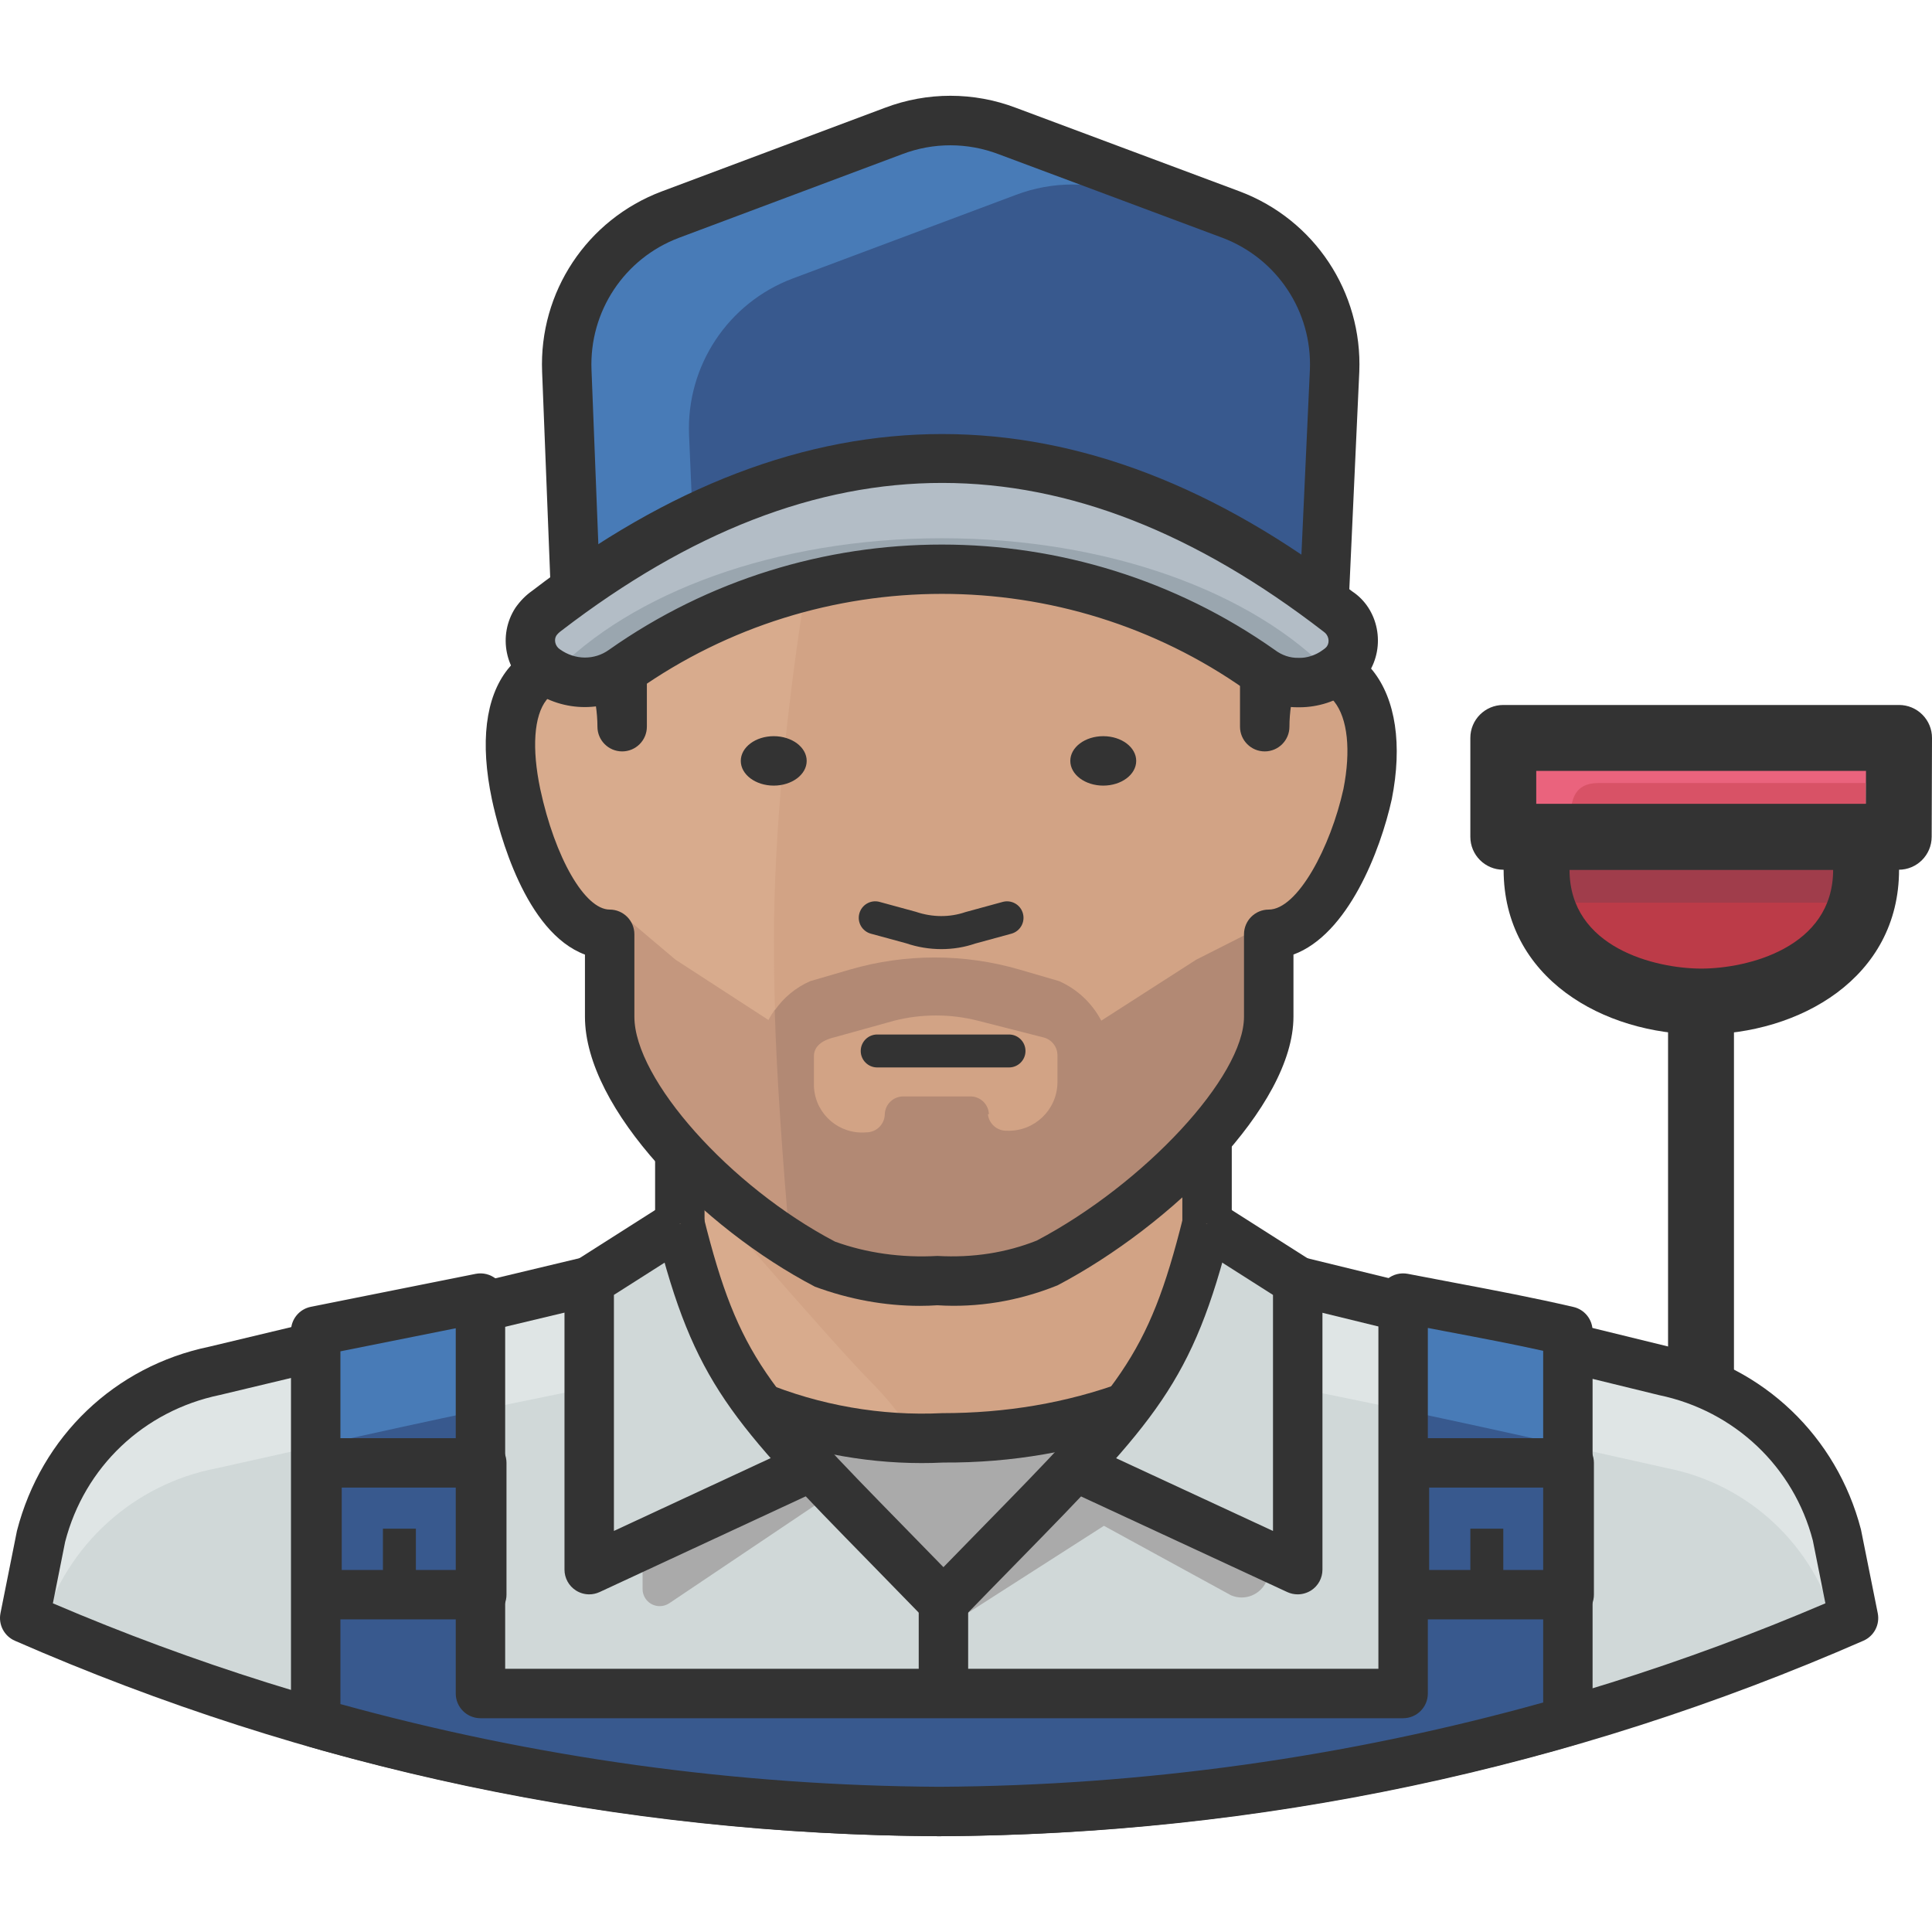 <?xml version="1.0" encoding="iso-8859-1"?>
<!-- Generator: Adobe Illustrator 19.0.0, SVG Export Plug-In . SVG Version: 6.00 Build 0)  -->
<svg version="1.1" id="Capa_1" xmlns="http://www.w3.org/2000/svg" xmlns:xlink="http://www.w3.org/1999/xlink" x="0px" y="0px"
	 viewBox="0 0 512.005 512.005" style="enable-background:new 0 0 512.005 512.005;" xml:space="preserve">
<path style="fill:#BC3B48;" d="M407.212,221.758v8.733c0,26.198,26.198,34.931,43.664,34.931s43.664-8.733,43.664-34.931v-8.733
	H407.212z"/>
<path style="fill:#A03D4B;" d="M407.212,230.491c-0.017,2.943,0.332,5.877,1.048,8.733h85.144c0.716-2.856,1.065-5.79,1.048-8.733
	v-8.733h-87.327L407.212,230.491z"/>
<g>
	<rect x="442.056" y="265.422" style="fill:#333333;" width="17.465" height="113.525"/>
	<path style="fill:#333333;" d="M450.876,274.155c-26.032,0-52.396-14.994-52.396-43.664v-8.733c0-4.82,3.904-8.733,8.733-8.733
		h87.327c4.829,0,8.733,3.912,8.733,8.733v8.733C503.272,259.152,476.908,274.155,450.876,274.155z M415.945,230.491
		c0,20.723,22.845,26.198,34.931,26.198s34.931-5.475,34.931-26.198H415.945z"/>
</g>
<rect x="398.392" y="195.56" style="fill:#D85266;" width="96.147" height="26.198"/>
<path style="fill:#EA637D;" d="M423.543,207.524h80.254V195.56H399.004v26.198h17.465
	C415.858,214.335,415.77,207.524,423.543,207.524z"/>
<path style="fill:#333333;" d="M503.185,230.491H398.392c-4.829,0-8.733-3.912-8.733-8.733V195.56c0-4.82,3.904-8.733,8.733-8.733
	h104.88c2.323,0,4.55,0.926,6.183,2.567c1.642,1.642,2.559,3.869,2.55,6.191l-0.087,26.198
	C511.9,226.596,507.997,230.491,503.185,230.491z M407.125,213.026h87.354l0.035-8.733h-87.388V213.026z"/>
<path style="fill:#DFE5E5;" d="M487.204,406.979c-5.126-22.146-22.757-39.236-45.061-43.664c-192.12-42.965-192.12-42.965-384.24,0
	c-22.696,4.279-40.869,21.299-46.633,43.664l-4.366,21.832c76.324,33.403,158.674,50.842,241.984,51.261
	c83.433-0.367,165.896-17.815,242.333-51.261L487.204,406.979z"/>
<path style="fill:#D0D8D8;" d="M248.888,480.072c81.669-0.55,162.42-17.23,237.618-49.078
	c-5.659-21.369-23.019-37.647-44.712-41.917c-192.12-42.965-192.12-42.965-384.24,0c-22.076,4.174-39.952,20.365-46.283,41.917
	C86.459,462.886,167.219,479.566,248.888,480.072z"/>
<path style="fill:#D8AB8D;" d="M180.161,324.281c10.916,43.664,20.435,49.427,69.862,100.426
	c49.427-50.999,58.946-56.763,69.862-100.426v-26.198H180.161L180.161,324.281z"/>
<path style="fill:#D2A385;" d="M180.161,308.998c0,0,40.695,47.244,50.213,56.763s19.649,24.015,19.649,37.114v21.832
	c49.427-50.999,58.946-56.763,69.862-100.426v-26.198H180.161L180.161,308.998z"/>
<path style="fill:#AAAAAA;" d="M201.818,373.271c9.868,12.837,24.364,26.897,48.205,51.436
	c21.308-22.006,34.931-35.542,44.974-47.331l5.24-5.065c-16.068,5.938-33.08,8.899-50.213,8.733
	C233.597,381.672,217.214,379.026,201.818,373.271z"/>
<path style="fill:#333333;" d="M244.242,387.733c-15.85,0-32.058-3.196-46.938-9.361l5.013-12.104
	c14.898,6.165,31.272,9.021,47.384,8.235c16.784,0,32.887-2.655,48.266-8.331l4.541,12.278c-16.872,6.235-34.355,9.248-52.545,9.143
	C248.067,387.689,246.155,387.733,244.242,387.733z"/>
<g>
	<path style="fill:#AAAAAA;" d="M318.75,329.346c-10.479,39.123-21.133,46.371-68.552,95.361l5.676,3.144l36.677-23.491
		l33.708,18.426c3.642,1.546,7.842-0.157,9.388-3.799c0.358-0.847,0.55-1.747,0.568-2.663v-65.059L318.75,329.346z"/>
	<path style="fill:#AAAAAA;" d="M184.178,338.864v-0.524l-13.885,12.924v69.862c0.009,2.506,2.043,4.532,4.558,4.524
		c0.899,0,1.773-0.271,2.515-0.768l43.664-29.342C200.247,373.358,191.427,361.919,184.178,338.864z"/>
</g>
<path style="fill:#333333;" d="M248.914,486.622c-84.891-0.384-167.293-17.815-244.988-51.811c-2.821-1.24-4.401-4.27-3.799-7.292
	l4.366-21.832c6.462-25.054,25.954-43.611,50.938-48.79l99.186-23.709l3.048,12.741l-99.378,23.753
	c-20.251,4.192-35.9,19.107-41.026,38.931l-3.249,16.287c74.621,31.892,153.626,48.248,234.902,48.615
	c81.206-0.367,160.211-16.723,234.841-48.615l-3.327-16.636c-5.056-19.465-20.705-34.372-40.756-38.538l-97.335-23.805l3.1-12.724
	l97.108,23.753c24.749,5.144,44.223,23.701,50.632,48.379l4.454,22.19c0.603,3.022-0.969,6.052-3.799,7.292
	C416.146,468.807,333.744,486.238,248.914,486.622z"/>
<path style="fill:#D0D8D8;" d="M180.161,324.281l-24.015,15.282v76.411l58.859-27.333
	C196.963,371.341,184.781,348.837,180.161,324.281z"/>
<path style="fill:#487BB7;" d="M127.678,344.017c-13.274,2.794-27.595,5.152-43.664,8.733v103.832
	c54.108,14.715,109.849,22.574,165.922,23.404c56.09-0.961,111.831-8.969,165.922-23.84V352.749
	c-15.806-3.493-30.39-6.026-43.664-8.733v104.793H127.678L127.678,344.017z"/>
<path style="fill:#38598E;" d="M248.888,480.072c56.37-0.306,112.443-8.357,166.621-23.928v-72.918
	c-15.894-3.58-30.303-6.724-43.664-9.519v75.102H127.328v-75.101c-13.274,2.794-27.77,5.938-43.664,9.519v73.355
	C137.423,471.864,193.007,479.758,248.888,480.072z"/>
<g>
	<path style="fill:#333333;" d="M248.888,486.622c-0.009,0-0.026,0-0.035,0c-56.466-0.306-112.644-8.296-166.979-23.744
		c-2.812-0.803-4.759-3.38-4.759-6.305V352.74c0-3.118,2.201-5.807,5.266-6.419l43.664-8.733c1.93-0.384,3.921,0.122,5.44,1.354
		c1.52,1.249,2.393,3.1,2.393,5.065v98.243h231.417v-98.243c0-1.956,0.873-3.807,2.375-5.048c1.502-1.24,3.476-1.738,5.406-1.38
		l12.165,2.323c11.719,2.218,20.976,3.973,31.743,6.462c2.969,0.681,5.074,3.336,5.074,6.375v103.396
		c0,2.917-1.939,5.493-4.742,6.296c-54.754,15.736-111.412,23.875-168.393,24.19C248.914,486.622,248.905,486.622,248.888,486.622z
		 M90.214,451.604c51.689,14.252,105.055,21.622,158.674,21.919c54.125-0.297,107.954-7.816,160.071-22.338V357.98
		c-8.392-1.851-16.112-3.31-26.155-5.213l-4.41-0.847v96.881c0,3.615-2.934,6.55-6.55,6.55H127.328c-3.615,0-6.55-2.934-6.55-6.55
		v-96.794l-30.565,6.113L90.214,451.604L90.214,451.604z"/>
	<path style="fill:#333333;" d="M156.146,422.524c-1.231,0-2.454-0.349-3.519-1.03c-1.886-1.205-3.03-3.283-3.03-5.519v-76.411
		c0-2.244,1.144-4.323,3.03-5.528l24.015-15.282l7.039,11.056l-20.985,13.352v62.553l49.55-23.02l5.519,11.885l-58.859,27.333
		C158.024,422.323,157.081,422.524,156.146,422.524z"/>
</g>
<path style="fill:#D0D8D8;" d="M319.885,324.281l24.015,15.282v76.411l-58.946-27.333
	C303.048,371.367,315.265,348.854,319.885,324.281z"/>
<g>
	<path style="fill:#333333;" d="M343.9,422.524c-0.934,0-1.878-0.201-2.751-0.603l-58.946-27.333l5.51-11.885l49.646,23.02v-62.553
		l-20.976-13.352l7.03-11.056l24.015,15.282c1.895,1.205,3.039,3.284,3.039,5.528v76.411c0,2.236-1.144,4.314-3.03,5.519
		C346.354,422.174,345.131,422.524,343.9,422.524z"/>
	<rect x="173.612" y="298.056" style="fill:#333333;" width="13.099" height="26.198"/>
	<rect x="313.335" y="298.056" style="fill:#333333;" width="13.099" height="26.198"/>
	<path style="fill:#333333;" d="M250.023,434.121l-4.707-4.864c-5.379-5.545-10.287-10.558-14.767-15.143
		c-36.721-37.533-46.58-47.62-56.745-88.244l12.706-3.17c9.292,37.184,16.898,44.939,53.401,82.262
		c3.153,3.222,6.523,6.663,10.113,10.357c3.589-3.685,6.943-7.117,10.095-10.34c36.52-37.324,44.118-45.096,53.409-82.28
		l12.706,3.17c-10.156,40.633-20.033,50.728-56.754,88.262c-4.48,4.576-9.388,9.589-14.758,15.125L250.023,434.121z"/>
	<rect x="243.474" y="424.707" style="fill:#333333;" width="13.099" height="24.102"/>
</g>
<path style="fill:#D8AB8D;" d="M344.948,175.562V153.73c0-55.54-28.818-93.964-96.06-93.964s-96.06,38.424-96.06,93.964v21.832
	c-16.767,0.437-19.998,16.243-16.068,34.931c3.318,15.457,11.702,37.114,24.801,37.114v21.832c0,19.998,27.683,50.213,56.675,65.408
	c9.763,3.615,20.173,5.161,30.565,4.541c9.676,0.611,19.378-0.943,28.381-4.541c28.905-15.195,59.033-45.41,59.033-65.408v-21.832
	c13.099,0,22.792-21.657,26.198-37.114C366.081,191.892,361.54,175.999,344.948,175.562z"/>
<path style="fill:#C4977E;" d="M336.215,265.509v-16.854l-4.541-1.747l-14.671,7.423l-25.15,16.156
	c-2.436-4.655-6.375-8.348-11.178-10.479l-10.479-3.056c-14.688-4.279-30.285-4.279-44.974,0l-10.479,3.056
	c-4.759,2.07-8.672,5.702-11.091,10.305l-24.626-15.981l-12.924-10.916l-5.589,4.279h0.873v17.465
	c0,20.173,28.731,53.968,57.723,69.338c9.431,3.598,19.526,5.144,29.604,4.541c10.078,0.594,20.173-0.952,29.604-4.541
	C307.485,319.565,336.215,285.769,336.215,265.509z M280.413,287.341c-0.14,7.135-6.043,12.811-13.178,12.671
	c-0.061,0-0.122,0-0.183-0.009l0,0c-2.698,0.096-4.969-2.009-5.065-4.707c0,0,0,0,0-0.009l0,0c-0.096-2.698-2.358-4.812-5.056-4.716
	c0,0,0,0-0.009,0h-17.465c-2.698-0.096-4.969,2.009-5.065,4.707c0,0,0,0,0,0.009l0,0c-0.044,2.698-2.279,4.847-4.978,4.803l0,0l0,0
	c-7.021,0.541-13.151-4.716-13.684-11.737c-0.009-0.131-0.017-0.262-0.026-0.402v-8.034c0-2.183,1.485-4.104,5.589-5.065
	l15.719-4.366c7.248-1.834,14.846-1.834,22.094,0l17.465,4.454c2.122,0.55,3.624,2.436,3.668,4.628L280.413,287.341z"/>
<path style="fill:#D2A385;" d="M344.948,175.562V153.73c0-55.54-28.818-93.964-96.06-93.964c-5.327,0-10.217,0-15.02,0.786
	c-17.029,63.574-29.517,137.89-28.731,193.867c0,18.077,1.921,47.244,4.366,75.363c2.821,1.834,5.737,3.528,8.733,5.065
	c9.763,3.615,20.173,5.161,30.565,4.541c9.676,0.611,19.378-0.943,28.381-4.541c28.905-15.195,59.033-45.41,59.033-65.408v-21.832
	c13.099,0,22.792-21.657,26.198-37.114C366.081,191.892,361.54,175.999,344.948,175.562z"/>
<path style="fill:#B28974;" d="M270.807,337.205c2.183-0.533,4.297-1.327,6.288-2.358c9.292-4.934,18.068-10.785,26.198-17.465
	c18.688-16.767,32.922-37.638,32.922-51.872v-16.854l-4.541-1.747l-14.671,7.423l-25.15,16.156
	c-2.436-4.655-6.375-8.348-11.178-10.479l-10.479-3.056c-14.688-4.279-30.285-4.279-44.974,0l-10.479,3.056
	c-3.807,1.659-7.074,4.349-9.431,7.772c0.524,17.465,2.096,39.647,4.017,61.653c3.153,2.131,6.419,4.078,9.781,5.851
	c5.624,2.131,11.492,3.545,17.465,4.192c4.366,0,8.733,0,12.138,0c6.707,0.122,13.413-0.463,19.998-1.747L270.807,337.205z
	 M262.074,295.288L262.074,295.288c-0.096-2.698-2.358-4.812-5.056-4.716c0,0,0,0-0.009,0h-17.465
	c-2.698-0.096-4.969,2.009-5.065,4.707c0,0,0,0,0,0.009l0,0c-0.044,2.698-2.279,4.847-4.978,4.803l0,0l0,0
	c-7.021,0.585-13.178-4.628-13.763-11.641c-0.017-0.166-0.026-0.332-0.035-0.498v-8.034c0-2.183,1.485-4.104,5.589-5.065
	l15.719-4.366c7.248-1.834,14.846-1.834,22.094,0l17.465,4.454c2.122,0.55,3.624,2.436,3.668,4.628v7.423
	c-0.14,7.135-6.043,12.811-13.178,12.671c-0.061,0-0.122,0-0.183-0.009l0,0c-2.576,0.105-4.794-1.808-5.065-4.366H262.074z"/>
<g>
	<ellipse style="fill:#333333;" cx="205.05" cy="201.647" rx="8.733" ry="6.55"/>
	<path style="fill:#333333;" d="M243.727,346.069c-9.161,0-18.644-1.703-27.761-5.082c-29.709-15.509-60.946-47.052-60.946-71.547
		v-16.461c-15.841-5.895-22.766-32.32-24.652-41.114c-3.179-15.099-1.729-27.01,4.174-34.477c2.201-2.786,5.886-6.008,11.754-7.519
		v-16.147c0-64.814,36.442-100.514,102.61-100.514s102.61,35.699,102.61,100.514v16.147c4.969,1.275,9.152,3.93,12.287,7.851
		c6.078,7.606,7.877,19.692,5.048,34.031c-3.048,13.85-11.658,35.909-26.067,41.218v16.461c0,23.674-32.46,55.392-62.535,71.207
		c-10.462,4.218-21.255,5.947-31.84,5.275C246.844,346.016,245.29,346.069,243.727,346.069z M248.888,66.307
		c-73.984,0-89.51,47.541-89.51,87.415v21.832c0,3.554-2.829,6.453-6.375,6.55c-3.781,0.096-6.462,1.214-8.191,3.406
		c-3.31,4.192-3.912,12.802-1.633,23.631c3.904,18.182,11.815,31.909,18.391,31.909c3.615,0,6.55,2.934,6.55,6.55v21.832
		c0,16.61,25.342,45.026,53.165,59.61c8.191,2.978,17.579,4.349,27.133,3.799c9.458,0.533,18.278-0.865,26.347-4.078
		c28.443-15.003,54.911-43.41,54.911-59.33v-21.832c0-3.615,2.934-6.55,6.55-6.55c7.632,0,16.4-16.531,19.806-31.971
		c2.009-10.2,1.127-18.697-2.454-23.168c-1.974-2.454-4.847-3.703-8.785-3.807c-3.545-0.087-6.375-2.995-6.375-6.55v-21.832
		C338.398,113.848,322.872,66.307,248.888,66.307z"/>
	<ellipse style="fill:#333333;" cx="292.377" cy="201.647" rx="8.733" ry="6.55"/>
	<path style="fill:#333333;" d="M249.473,251.528c-3.135,0-6.314-0.515-9.335-1.546l-9.335-2.541
		c-2.332-0.637-3.703-3.039-3.065-5.362c0.637-2.332,3.048-3.703,5.362-3.065l9.606,2.62c4.419,1.502,9.003,1.502,13.152,0.079
		l9.877-2.698c2.314-0.629,4.733,0.734,5.353,3.065c0.637,2.323-0.734,4.724-3.065,5.362l-9.606,2.62
		C255.595,251.039,252.547,251.528,249.473,251.528z"/>
</g>
<path style="fill:#AAAAAA;" d="M335.167,168.576v24.015c0-6.986,2.183-24.015,13.099-24.015H335.167z"/>
<path style="fill:#333333;" d="M335.167,199.132c-3.615,0-6.55-2.934-6.55-6.55v-24.015c0-3.615,2.934-6.55,6.55-6.55h13.099
	c3.615,0,6.55,2.934,6.55,6.55c0,3.615-2.934,6.55-6.55,6.55c-4.061,0-6.55,10.174-6.55,17.465
	C341.717,196.198,338.783,199.132,335.167,199.132z"/>
<path style="fill:#AAAAAA;" d="M164.879,168.576v24.015c0-6.986-2.183-24.015-13.099-24.015H164.879z"/>
<path style="fill:#333333;" d="M164.879,199.132c-3.615,0-6.55-2.934-6.55-6.55c0-7.292-2.489-17.465-6.55-17.465
	c-3.615,0-6.55-2.934-6.55-6.55c0-3.615,2.934-6.55,6.55-6.55h13.099c3.615,0,6.55,2.934,6.55,6.55v24.015
	C171.429,196.198,168.494,199.132,164.879,199.132z"/>
<path style="fill:#487BB7;" d="M152.828,164.908c21.133-19.299,57.549-32.049,98.855-32.049s77.721,12.75,98.942,32.049
	l3.056-66.631c0.725-18.26-10.322-34.94-27.421-41.393l-59.383-22.181c-9.676-3.668-20.365-3.668-30.041,0l-59.208,22.181
	c-17.099,6.453-28.146,23.133-27.421,41.393L152.828,164.908z"/>
<path style="fill:#38598E;" d="M344.337,159.669c2.271,0.786,4.366,1.659,6.55,2.533l2.62-63.836
	c0.349-11.291-3.764-22.268-11.44-30.565l-42.79-16.156c-9.676-3.668-20.365-3.668-30.041,0l-59.208,22.181
	c-17.099,6.453-28.146,23.133-27.421,41.393l1.31,30.565c21.579-8.741,44.659-13.186,67.941-13.099
	C284.744,131.82,317.073,141.26,344.337,159.669z"/>
<path style="fill:#333333;" d="M152.828,171.449c-0.856,0-1.712-0.166-2.524-0.507c-2.358-0.978-3.921-3.24-4.017-5.79l-2.62-66.631
	c-0.847-21.107,11.877-40.31,31.656-47.777l59.225-22.19c11.152-4.227,23.474-4.235,34.66,0.009l59.356,22.172
	c19.788,7.466,32.512,26.67,31.665,47.786l-3.056,66.666c-0.114,2.541-1.685,4.777-4.026,5.755
	c-2.367,0.987-5.048,0.498-6.925-1.205c-20.897-19.002-56.23-30.346-94.541-30.346c-38.337,0-73.634,11.344-94.436,30.337
	C156.015,170.864,154.435,171.449,152.828,171.449z M251.682,126.31c35.804,0,69.495,9.405,92.986,25.569l2.471-53.898
	c0.611-15.439-8.707-29.499-23.185-34.966l-59.365-22.172c-8.217-3.109-17.238-3.118-25.43-0.009l-59.234,22.19
	c-14.47,5.458-23.788,19.526-23.168,35.001l2.113,53.785C182.292,135.68,215.904,126.31,251.682,126.31z"/>
<path style="fill:#B3BDC6;" d="M344.162,180.889c-3.65,0.061-7.222-1.1-10.13-3.318c-50.632-35.708-118.259-35.708-168.891,0
	c-6.078,4.358-14.269,4.358-20.347,0c-4.314-2.821-5.528-8.61-2.707-12.924c0.742-1.048,1.659-1.965,2.707-2.707
	c70.298-53.968,139.724-53.968,209.586,0c4.323,2.856,5.537,8.672,2.707,13.012c-0.725,1.039-1.642,1.93-2.707,2.62
	C351.436,179.771,347.839,180.933,344.162,180.889z"/>
<path style="fill:#9AA6AF;" d="M249.587,142.64c-44.188,0-82.524,14.584-103.046,36.066c5.903,3.24,13.134,2.794,18.601-1.135
	c50.632-35.708,118.259-35.708,168.891,0c2.917,2.192,6.488,3.327,10.13,3.231c3.048,0.096,6.061-0.62,8.733-2.096
	C332.198,156.961,293.687,142.64,249.587,142.64z"/>
<g>
	<path style="fill:#333333;" d="M343.883,187.439c-4.96,0-9.859-1.65-13.815-4.663c-48.065-33.883-112.905-33.874-161.154,0.14
		c-8.322,5.964-19.57,5.964-27.936-0.026c-7.091-4.637-9.161-14.496-4.375-21.832c1.31-1.86,2.751-3.301,4.41-4.471
		c72.193-55.444,145.383-55.435,217.375,0.166c6.908,4.55,8.96,14.444,4.183,21.771c-1.292,1.895-2.829,3.388-4.637,4.55
		c-3.642,2.733-8.558,4.366-13.544,4.366C344.232,187.43,344.066,187.447,343.883,187.439z M249.604,144.316
		c30.923,0,61.828,9.3,88.209,27.901c1.921,1.458,4.087,2.166,6.244,2.122c0.061,0,0.114,0,0.201,0
		c1.939,0.087,4.419-0.681,6.209-2.017c0.707-0.48,0.987-0.751,1.223-1.083c0.777-1.188,0.402-2.969-0.908-3.834
		c-68.01-52.527-133.943-52.51-201.988-0.271c-0.646,0.472-1.03,0.856-1.345,1.292c-0.707,1.092-0.341,2.821,0.943,3.659
		c4.026,2.882,9.143,2.873,12.951,0.157C187.733,153.617,218.673,144.316,249.604,144.316z"/>
	<path style="fill:#333333;" d="M267.401,282.887H232.47c-2.41,0-4.366-1.956-4.366-4.366s1.956-4.366,4.366-4.366h34.931
		c2.41,0,4.366,1.956,4.366,4.366C271.768,280.931,269.82,282.887,267.401,282.887z"/>
	<path style="fill:#333333;" d="M127.678,429.161H84.014c-3.615,0-6.55-2.934-6.55-6.55V387.68c0-3.615,2.934-6.55,6.55-6.55h43.664
		c3.615,0,6.55,2.934,6.55,6.55v34.931C134.227,426.226,131.293,429.161,127.678,429.161z M90.563,416.062h30.565V394.23H90.563
		V416.062z"/>
	<rect x="101.479" y="405.119" style="fill:#333333;" width="8.733" height="17.465"/>
	<path style="fill:#333333;" d="M415.858,429.161h-43.664c-3.615,0-6.55-2.934-6.55-6.55V387.68c0-3.615,2.934-6.55,6.55-6.55
		h43.664c3.615,0,6.55,2.934,6.55,6.55v34.931C422.407,426.226,419.473,429.161,415.858,429.161z M378.744,416.062h30.565V394.23
		h-30.565V416.062z"/>
	<rect x="389.66" y="405.119" style="fill:#333333;" width="8.733" height="17.465"/>
</g>
<g>
</g>
<g>
</g>
<g>
</g>
<g>
</g>
<g>
</g>
<g>
</g>
<g>
</g>
<g>
</g>
<g>
</g>
<g>
</g>
<g>
</g>
<g>
</g>
<g>
</g>
<g>
</g>
<g>
</g>
</svg>
